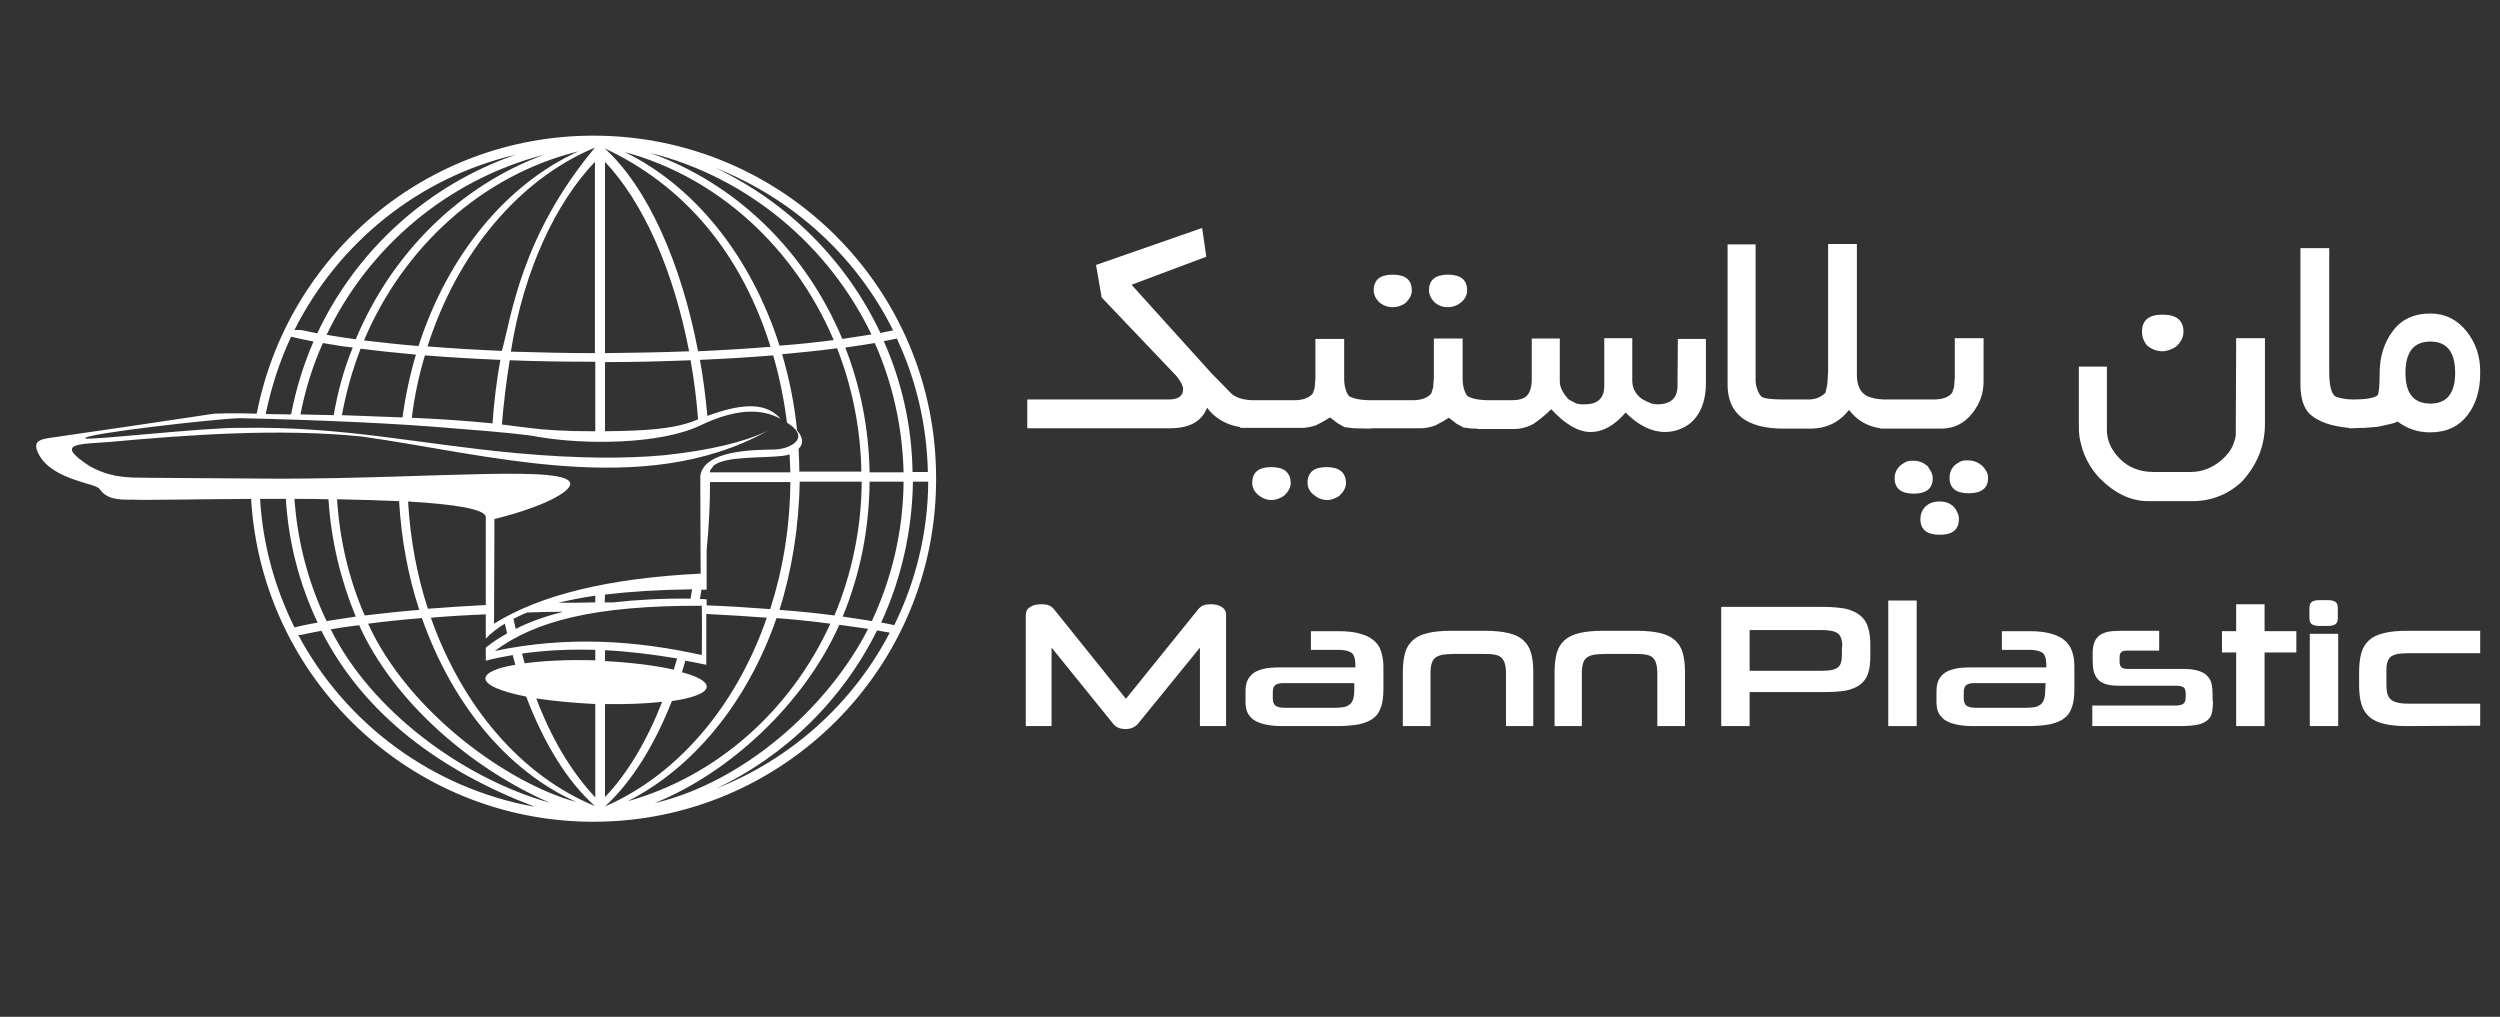<?xml version="1.0" encoding="utf-8"?>
<!-- Generator: Adobe Illustrator 28.1.0, SVG Export Plug-In . SVG Version: 6.00 Build 0)  -->
<svg version="1.1" id="Layer_1" xmlns="http://www.w3.org/2000/svg" xmlns:xlink="http://www.w3.org/1999/xlink" x="0px" y="0px"
	 viewBox="0 0 669 272.1" style="enable-background:new 0 0 669 272.1;" xml:space="preserve">
<rect x="0" y="0" width="669" height="272.1" fill="#333333" stroke="none"/>
<style type="text/css">
	.st0{fill:#FFFFFF;}
</style>
<g>
	<g>
		<path class="st0" d="M340.2,125c-3.4,0-5.1,1.4-5.1,4.2c0,1.2,0.5,2.2,1.4,3.1c1.2,1,2.4,1.5,3.7,1.5c0.7,0,1.3-0.1,2-0.4
			c0.6-0.2,1.1-0.5,1.6-0.9c1-1,1.6-2.1,1.6-3.3C345.3,126.4,343.6,125,340.2,125z"/>
		<path class="st0" d="M355,125c-3.4,0-5.1,1.4-5.1,4.2c0,1.2,0.5,2.2,1.5,3.1c1.2,1,2.4,1.5,3.7,1.5c0.7,0,1.3-0.1,1.9-0.4
			c0.6-0.2,1.2-0.5,1.6-0.9c1-1,1.6-2.1,1.6-3.3C360.1,126.4,358.4,125,355,125z"/>
		<path class="st0" d="M387.4,82.2c1.3,0,2.5-0.4,3.6-1.3c1-0.8,1.6-1.9,1.6-3.2c0-2.8-1.7-4.2-5.1-4.2s-5.1,1.4-5.1,4.2
			c0,1.1,0.5,2.2,1.5,3.2C384.9,81.8,386.1,82.2,387.4,82.2z"/>
		<path class="st0" d="M372.7,82.2c1.3,0,2.5-0.4,3.5-1.2c1-1,1.6-2.1,1.6-3.3c0-2.8-1.7-4.2-5.1-4.2s-5.1,1.4-5.1,4.2
			c0,1.1,0.5,2.2,1.5,3.2C370.2,81.8,371.4,82.2,372.7,82.2z"/>
		<path class="st0" d="M517.2,128c0-0.3-0.1-0.6-0.1-0.9c-0.1-0.3-0.2-0.6-0.3-0.8c-0.4-0.6-0.7-1.2-1-1.6c-1.1-0.9-2.3-1.4-3.7-1.4
			h-1l-0.9,0.2c-0.6,0.3-1.2,0.7-1.6,1c-1,0.9-1.6,2.1-1.6,3.4c0,2.8,1.7,4.2,5.1,4.2C515.5,132.1,517.2,130.7,517.2,128z"/>
		<path class="st0" d="M523.4,136.3l-0.7-0.8c-1-0.9-2.2-1.3-3.6-1.3c-1.6,0-2.8,0.4-3.8,1.3c-0.9,0.9-1.4,2-1.4,3.4
			c0,2.8,1.7,4.2,5.2,4.2c3.4,0,5.1-1.4,5.1-4.2c0-0.6-0.1-1.2-0.4-1.7L523.4,136.3z"/>
		<path class="st0" d="M448.9,103.3c0,3.2-1.8,4.9-5.4,4.9c-0.6,0-1.3-0.1-2-0.4c-0.7-0.3-1.4-0.6-2.2-1.1c-1.7-1.3-2.5-2.9-2.5-4.8
			V90.5h-7.5v12.8c0,3.2-1.7,4.9-5.2,4.9H423l-1.1-0.2c-0.7-0.3-1.4-0.7-2.1-1.1c-1.6-1.7-2.4-3.3-2.4-4.8V90.6h-7.5v10.8
			c0,2-0.4,3.5-1.3,4.5c-0.8,0.8-2.2,1.2-4,1.2h-5.9l0,0c-2.9,0-4.8-0.4-6-1.1c-0.8-1-1.3-2.6-1.3-4.8V90.6h-7.7v10.6l-0.2,2.5
			l-0.5,1.6c-1,1.2-2.7,1.8-5,1.8h-11c-2.9,0-4.8-0.4-6-1.1c-0.8-1-1.3-2.6-1.3-4.7V90.7H352v10.6l-0.2,2.5l-0.5,1.5
			c-1,1.2-2.7,1.8-5,1.8H335c-2.2-0.1-4-0.6-5.3-1.6l-5.5-5.6l-21.4-23.7l20-7.5l-1.1-7.7l-28.4,9.9l1.5,8.7l20,21
			c1.2,1.5,1.8,2.7,1.8,3.5c0,1.9-1.3,2.8-3.9,2.8h-37.5c-0.1,0-0.2,0-0.3,0v7.7h38.2c5.2,0,8.5-1.8,9.9-5.5
			c2.1,2.8,5.1,4.6,8.9,5.2v0.2h1.3h2.5h12.8c0.9,0,2.2-0.2,3.7-0.7c1.6-0.8,2.8-1.5,3.7-2.1l2.1,1.6l1.8,1l2.4,0.3l4.7,0.1v-0.1
			h13.4c0.9,0,2.2-0.2,3.7-0.7c1.6-0.8,2.8-1.5,3.7-2.1l2.1,1.6l1.8,1l2.4,0.3h1.3v0.1h9.8c1.9,0,3.7-0.5,5.3-1.4
			c1.9-1.3,3.4-2.6,4.7-3.9c3.8,4.1,7.3,6.1,10.5,6.1c3.3,0,6.4-1.7,9.4-5.2c3.5,3.5,7,5.2,10.6,5.2c1.5,0,2.9-0.3,4.3-0.9
			c1.4-0.6,2.5-1.4,3.4-2.4c2.1-2.3,3.2-5.6,3.2-9.8V90.7H449L448.9,103.3L448.9,103.3z"/>
		<path class="st0" d="M527.7,110.7c2.1-2.6,3.1-5.4,3.1-8.6V90.5h-7.7v10.6l-0.2,2.5l-0.5,1.5c-0.9,1.2-2.6,1.8-5,1.8h-13.3
			c-2.2-0.1-3.8-0.5-4.8-1.1c-1.6-1-2.4-2.9-2.4-5.5v-35h-7.7v34.2l-0.2,3.3l-0.5,2.3c-1.2,1.2-2.7,1.8-4.6,1.8h-6.6
			c-3.5,0-5.5-0.3-6-0.8c-0.5-0.6-0.9-1.3-1.1-2.1c-0.2-0.5-0.3-0.9-0.3-1.1c0-0.2-0.1-0.5-0.1-0.9v-2.4V65.4h-7.5v37.5
			c0,7.8,5,11.8,15,11.8h7.1c4.4,0,7.8-1.7,10.4-5c2.1,2.8,4.9,4.4,8.4,4.9v0.1h1.2h1h14.3C523,114.6,525.6,113.3,527.7,110.7z"/>
		<path class="st0" d="M531.1,125.4l-0.7-0.8c-1.1-0.9-2.3-1.4-3.7-1.4h-1l-0.9,0.2c-0.6,0.3-1.2,0.7-1.6,1c-1,0.9-1.5,2.1-1.5,3.4
			c0,2.8,1.7,4.2,5.1,4.2c3.5,0,5.2-1.4,5.2-4.1c0-0.6-0.1-1.2-0.4-1.7L531.1,125.4z"/>
		<path class="st0" d="M578.7,94c0.7,0,1.3-0.2,2-0.4c0.7-0.3,1.3-0.6,1.8-1c1.2-1.2,1.8-2.5,1.8-3.8c0-3.1-1.9-4.6-5.6-4.6
			c-3.7,0-5.5,1.5-5.5,4.6c0,1.4,0.5,2.7,1.5,3.8C575.9,93.5,577.2,94,578.7,94z"/>
		<path class="st0" d="M598.3,115v1.4l-0.2,1.1l-0.7,2c-0.7,1.3-1.6,2.5-2.8,3.5c-2.5,2.2-5.3,3.3-8.4,3.3h-9.9
			c-3.7,0-6.7-1.2-9-3.5s-3.5-4.9-3.5-7.8V98.1h-7.5v16.1c0,1.3,0.1,2.6,0.4,3.9c0.3,1.2,0.6,2.4,1.1,3.6c1,2.4,2.4,4.5,4.1,6.3
			c4,4,8.3,6.1,12.9,6.1h11.9c5.1,0,9.6-1.8,13.3-5.3c4-4.4,6.1-9.5,6.1-15.4V90.5h-7.7L598.3,115L598.3,115z"/>
		<path class="st0" d="M660,88.6c-2.5-3.1-5.7-4.7-9.6-4.7c-4.5,0-7.8,1.6-10.1,4.7c-2.3,3.1-3.5,6.8-3.5,11.2
			c0,3.3-0.2,5.2-0.5,5.9c-0.8,0.8-3,1.2-6.8,1.2c-0.8,0-1.6-0.1-2.3-0.2c-1.1-0.2-1.9-0.4-2.4-0.7c-1-0.9-1.5-3-1.5-6.5V66.4h-7.7
			v36.5c0,3.7,0.9,6.4,2.6,8c2.3,2,5.8,3.2,10.4,3.6v0.1h0.9l2.5-0.1h0.8l3.5-0.3c1.1-0.2,2.2-0.5,3.2-0.7s1.7-0.5,2.1-0.7
			c2.5,1.9,5.4,2.9,8.7,2.9c4.3,0,7.6-1.5,10-4.6c2.3-3,3.4-6.7,3.4-11.2C663.8,95.4,662.5,91.7,660,88.6z M650.4,108
			c-4.5,0-6.7-2.7-6.7-8.2c0-5.6,2.2-8.4,6.7-8.4c4.4,0,6.6,2.8,6.6,8.4C657,105.2,654.8,108,650.4,108z"/>
	</g>
	<g>
		<path class="st0" d="M321.1,194.3v-21l-16.6,20.4c-0.8,0.9-1.9,1.4-3.3,1.4c-1.5,0-2.6-0.5-3.3-1.4l-16.5-20.4v21h-6.9v-29.7
			c0-1,0.4-1.7,1.2-2.2c0.8-0.5,1.8-0.7,2.9-0.7c0.9,0,1.6,0.1,2.1,0.3s1,0.6,1.4,1.1l19.2,23.9l19.3-23.9c0.4-0.5,0.9-0.9,1.4-1.1
			c0.5-0.2,1.2-0.3,2-0.3c1.2,0,2.1,0.2,2.9,0.7s1.2,1.2,1.2,2.2v29.7H321.1z"/>
		<path class="st0" d="M343.1,194.3c-2,0-3.6-0.2-4.8-0.5c-1.3-0.3-2.3-0.8-3-1.3c-0.7-0.6-1.3-1.3-1.6-2.1
			c-0.3-0.8-0.4-1.8-0.4-2.8v-2.4c0-1.1,0.1-2,0.4-2.8s0.8-1.5,1.5-2.1s1.7-1,2.9-1.3c1.2-0.3,2.7-0.4,4.6-0.4h20V178
			c0-1.6-0.3-2.7-1-3.3c-0.7-0.5-1.9-0.8-3.5-0.8h-7.4v-5h7.4c2.2,0,4,0.2,5.5,0.6c1.5,0.4,2.7,0.9,3.7,1.7s1.7,1.7,2.1,2.9
			s0.7,2.6,0.7,4.2v6.2c0,1.8-0.2,3.4-0.6,4.6c-0.4,1.2-1,2.3-2,3c-0.9,0.8-2.2,1.3-3.8,1.7c-1.6,0.3-3.6,0.5-6,0.5L343.1,194.3
			L343.1,194.3z M362.5,182.8h-19.2c-0.9,0-1.5,0.2-2,0.5c-0.5,0.4-0.7,1-0.7,2v1.7c0,0.9,0.3,1.5,0.8,1.9c0.5,0.3,1.3,0.5,2.2,0.5
			h13.9c0.9,0,1.6-0.1,2.2-0.2c0.6-0.1,1.1-0.4,1.5-0.7s0.7-0.8,0.9-1.4c0.2-0.6,0.3-1.4,0.3-2.3v-2H362.5z"/>
		<path class="st0" d="M403,194.3v-14.1c0-1.1-0.1-1.9-0.3-2.6c-0.2-0.7-0.5-1.2-0.9-1.6c-0.4-0.4-1.1-0.7-1.8-0.8
			c-0.8-0.2-1.8-0.2-3-0.2h-8.1c-1.2,0-2.1,0.1-2.9,0.2c-0.8,0.2-1.4,0.4-1.9,0.8c-0.5,0.4-0.8,0.9-1,1.6c-0.2,0.7-0.3,1.5-0.3,2.6
			v14.1h-7.4v-14.4c0-2,0.2-3.7,0.6-5.2c0.4-1.4,1.1-2.5,2.1-3.4s2.3-1.5,4-1.9s3.7-0.6,6.2-0.6h9c2.5,0,4.6,0.2,6.3,0.6
			c1.7,0.4,3,1,4,1.9s1.7,2,2.1,3.4s0.6,3.1,0.6,5.2v14.4H403z"/>
		<path class="st0" d="M443.5,194.3v-14.1c0-1.1-0.1-1.9-0.3-2.6c-0.2-0.7-0.5-1.2-0.9-1.6c-0.4-0.4-1.1-0.7-1.8-0.8
			c-0.8-0.2-1.8-0.2-3-0.2h-8.1c-1.2,0-2.1,0.1-2.9,0.2c-0.8,0.2-1.4,0.4-1.9,0.8c-0.5,0.4-0.8,0.9-1,1.6s-0.3,1.5-0.3,2.6v14.1H416
			v-14.4c0-2,0.2-3.7,0.6-5.2c0.4-1.4,1.1-2.5,2.1-3.4s2.3-1.5,4-1.9s3.7-0.6,6.2-0.6h9c2.5,0,4.6,0.2,6.3,0.6c1.7,0.4,3,1,4,1.9
			s1.7,2,2.1,3.4s0.6,3.1,0.6,5.2v14.4H443.5z"/>
		<path class="st0" d="M468.2,185.2v9.1h-7.6v-31.9h27.2c2.4,0,4.5,0.2,6.1,0.5c1.6,0.4,2.9,1,3.9,1.8s1.7,1.9,2.1,3.2
			s0.6,2.9,0.6,4.8v2.8c0,1.9-0.2,3.5-0.6,4.7s-1.1,2.2-2.1,3c-1,0.7-2.3,1.3-3.9,1.6s-3.7,0.4-6.2,0.4L468.2,185.2L468.2,185.2z
			 M493,173c0-1.7-0.4-2.9-1.2-3.5c-0.8-0.6-2.2-0.9-4.2-0.9h-19.4v10.9h19.5c2,0,3.4-0.3,4.1-0.9c0.8-0.6,1.1-1.7,1.1-3.4V173H493z
			"/>
		<path class="st0" d="M505.3,194.3v-33.6h7.6v33.6H505.3z"/>
		<path class="st0" d="M528,194.3c-2,0-3.6-0.2-4.8-0.5c-1.3-0.3-2.3-0.8-3-1.3c-0.7-0.6-1.3-1.3-1.6-2.1s-0.4-1.8-0.4-2.8v-2.4
			c0-1.1,0.1-2,0.4-2.8c0.3-0.8,0.8-1.5,1.5-2.1s1.7-1,2.9-1.3s2.7-0.4,4.6-0.4h20V178c0-1.6-0.3-2.7-1-3.3
			c-0.7-0.5-1.9-0.8-3.5-0.8h-7.4v-5h7.4c2.2,0,4,0.2,5.5,0.6c1.5,0.4,2.7,0.9,3.7,1.7s1.7,1.7,2.1,2.9c0.5,1.2,0.7,2.6,0.7,4.2v6.2
			c0,1.8-0.2,3.4-0.6,4.6c-0.4,1.2-1,2.3-2,3c-0.9,0.8-2.2,1.3-3.8,1.7c-1.6,0.3-3.6,0.5-6,0.5L528,194.3L528,194.3z M547.4,182.8
			h-19.2c-0.9,0-1.5,0.2-2,0.5c-0.5,0.4-0.7,1-0.7,2v1.7c0,0.9,0.3,1.5,0.8,1.9c0.5,0.3,1.3,0.5,2.2,0.5h13.9c0.9,0,1.6-0.1,2.2-0.2
			c0.6-0.1,1.1-0.4,1.5-0.7s0.7-0.8,0.9-1.4c0.2-0.6,0.3-1.4,0.3-2.3L547.4,182.8L547.4,182.8z"/>
		<path class="st0" d="M592.2,187.6c0,1.2-0.1,2.3-0.3,3.2s-0.7,1.6-1.4,2.1s-1.6,0.9-2.8,1.1c-1.2,0.2-2.7,0.3-4.6,0.3h-23.2v-5.5
			h22.3c1,0,1.7-0.2,2.1-0.5c0.4-0.3,0.6-0.9,0.6-1.8v-0.8c0-0.9-0.2-1.5-0.6-1.8c-0.4-0.2-1-0.4-1.9-0.4h-15.1
			c-1.5,0-2.8-0.1-3.7-0.4s-1.7-0.7-2.2-1.3s-0.9-1.3-1.1-2.1c-0.2-0.8-0.3-1.8-0.3-2.9v-1.9c0-1.1,0.1-2,0.4-2.8
			c0.2-0.8,0.7-1.4,1.2-1.9c0.6-0.5,1.3-0.8,2.3-1.1c1-0.2,2.2-0.3,3.6-0.3h10.3v5.3h-8.5c-0.7,0-1.3,0.1-1.6,0.4
			c-0.3,0.2-0.5,0.7-0.5,1.4v1.2c0,0.7,0.2,1.2,0.5,1.5c0.3,0.2,0.8,0.4,1.4,0.4h14.6c1.7,0,3.1,0.1,4.2,0.4c1.1,0.3,2,0.7,2.6,1.3
			s1.1,1.3,1.3,2.2s0.3,2.1,0.3,3.4v1.3H592.2z"/>
		<path class="st0" d="M598.4,194.3v-19.7h-3.8v-5.7h3.8v-7.2h7.6v7.2h8.5v5.7H606v19.7H598.4z"/>
		<path class="st0" d="M620.6,167.5c-0.9,0-1.6-0.2-2-0.5s-0.6-0.9-0.6-1.6v-2.7c0-0.7,0.2-1.3,0.6-1.6c0.4-0.3,1-0.5,2-0.5h2.4
			c1,0,1.6,0.2,2,0.5s0.6,0.9,0.6,1.6v2.7c0,0.7-0.2,1.3-0.6,1.6c-0.4,0.3-1.1,0.5-2,0.5H620.6z M618.1,194.3v-24.7h7.6v24.7H618.1z
			"/>
		<path class="st0" d="M644.2,194.3c-2.5,0-4.6-0.2-6.2-0.6c-1.7-0.4-3-1-4-1.9s-1.7-2-2.1-3.4c-0.4-1.4-0.6-3.1-0.6-5.1v-3.4
			c0-2,0.2-3.7,0.6-5.2c0.4-1.4,1.1-2.5,2.1-3.4s2.3-1.5,4-1.9s3.7-0.6,6.2-0.6h19.5v6h-19.3c-1.2,0-2.1,0.1-2.9,0.2
			c-0.7,0.2-1.3,0.4-1.8,0.8c-0.4,0.4-0.7,0.9-0.9,1.6c-0.2,0.7-0.2,1.5-0.2,2.6v3c0,1,0.1,1.8,0.2,2.5c0.2,0.7,0.5,1.2,0.9,1.6
			c0.4,0.4,1,0.7,1.8,0.9c0.7,0.2,1.7,0.3,2.9,0.3h19.3v5.9L644.2,194.3L644.2,194.3z"/>
	</g>
	<path class="st0" d="M158.8,36.3c-44.7,0-81.9,32-90.1,74.4c-1.5,0-3-0.1-4.5-0.1c-2.5,0-4.8,0-6.9,0.1
		c-14.7,2.2-29.4,4.4-44.1,6.5c-2.8,0.4-3.9,1.1-3.4,3c2.6,8.1,15.7,9,16.8,10.6c1.9,2.7,4.7,3,8.9,2.9c2.1,0.2,15.6-0.1,31.7-0.2
		c2.8,48.2,42.8,86.4,91.6,86.4c50.7,0,91.8-41.1,91.7-91.8C250.6,77.3,209.5,36.3,158.8,36.3z M248.3,126.3h-4.1
		c-0.2-12.4-2.9-24.2-7.7-35c1.2-0.2,2.4-0.5,3.5-0.7C245.1,101.5,248,113.5,248.3,126.3z M187.3,160.3c0.1-0.8,0.3-1.7,0.4-2.5
		c0.5,0,0.9,0,1.4,0c0,0,0-3.6,0-10.7c0.6-5.9,0.9-11.9,0.9-18.1h21.5c-0.1,12.1-2,23.5-5.4,34c-5.4-0.4-11.1-0.8-17-1
		c0-0.5,0-1.1,0-1.6C188.5,160.3,187.9,160.3,187.3,160.3z M159.3,188.4v25c-6.7-7.2-11.8-16-15.8-26.5
		C148.1,187.6,153.5,188.1,159.3,188.4z M140.4,177.5c-0.2-0.9-0.5-1.7-0.7-2.6c6.2-0.9,12.7-1.2,19.6-1v2.8
		C152.1,176.5,145.5,176.8,140.4,177.5z M132.4,174.2c10.8-8,26.6-12.2,55.4-12.1c0,0,0.1,4,0,13.2
		C170.4,171.4,151.8,170.1,132.4,174.2z M150.7,163.7c-4.7,1.2-9,2.7-12.7,4.6c-0.2-0.9-0.4-1.8-0.6-2.7c1.2-0.6,2.4-1.2,3.7-1.7
		C144.2,163.8,147.4,163.7,150.7,163.7z M149.4,161.3c3-0.7,6.3-1.4,9.9-1.9v1.8C155.9,161.3,152.6,161.3,149.4,161.3z M161.9,159.1
		c6.8-0.8,14.6-1.3,23.3-1.4c-0.1,0.8-0.3,1.7-0.4,2.5c-7.5-0.1-14.4,0.3-20.7,1c-0.8,0-1.5,0-2.3,0L161.9,159.1z M190,125.9
		c0.3-0.4,0.6-0.8,0.9-1.2c2.7-2.7,13.6-2.1,18.5-2.7c0.7-0.1,1.3-0.2,1.9-0.4c0.1,1.6,0.1,3.2,0.2,4.8H190
		C190,126.2,190,126,190,125.9z M214,128.9h16.6c-0.1,12.7-2.7,24.8-7.3,35.8c-4.5-0.6-9.4-1.1-14.7-1.5
		C211.9,152.6,213.8,141,214,128.9z M213.3,115.2c-0.7-7.1-2.1-13.9-4-20.4c5.2-0.5,10.2-1,14.7-1.6c4,10.2,6.3,21.4,6.5,33h-16.6
		c0-2.1-0.1-4.1-0.2-6.1C215.1,118.8,214.9,117,213.3,115.2z M226.2,93c2.8-0.4,5.5-0.8,7.9-1.2c4.7,10.6,7.4,22.3,7.7,34.6h-9.1
		C232.5,114.5,230.2,103.3,226.2,93z M232.7,128.9h9.1c-0.1,13.3-3.2,26-8.5,37.3c-2.4-0.4-5-0.8-7.8-1.2
		C230.1,153.9,232.6,141.7,232.7,128.9z M239,88.4c-1.1,0.2-2.3,0.5-3.4,0.7c-9.1-19.3-24.7-34.9-44-44.1
		C212.3,53.2,229.2,68.7,239,88.4z M233.2,89.5c-2.5,0.4-5.1,0.8-7.8,1.2c-9.8-23.5-28.5-41.7-51.5-49.8
		C200,47.4,221.7,65.6,233.2,89.5z M223.1,91c-4.5,0.6-9.3,1.1-14.5,1.5C201,68.7,186,49.9,167.2,40.7
		C192.1,47.4,212.6,66.3,223.1,91z M206.2,92.8c-6.1,0.5-12.6,0.9-19.4,1.2c-4.5-23.6-13.5-43.9-25-54.3
		C179.8,48.1,197.2,64.1,206.2,92.8z M186.8,112.2c-0.2,0.1-0.5,0.2-0.7,0.3c-5.9,2.4-14,2.8-24.2,2.9V96.9c7.9,0,15.6-0.2,22.9-0.5
		C185.7,101.5,186.4,106.8,186.8,112.2z M184.4,94c-7.2,0.3-14.7,0.4-22.5,0.5V43.3C172.1,54.1,180.2,72.2,184.4,94z M159.3,115.4
		c-0.3,0-0.6,0-0.9,0c-6.7,0-12.4-0.3-16.9-0.9c-2.4-0.3-4.8-0.6-7.2-0.9c0.5-5.9,1.2-11.7,2.1-17.2c7.3,0.3,15,0.4,22.9,0.4
		L159.3,115.4z M159.2,94.5c-7.8,0-15.3-0.2-22.5-0.4c3.5-22.1,12.2-40,22.5-50.8V94.5z M159.2,39.5c-19.9,23.9-22.3,45.2-24.9,54.4
		c-7-0.3-13.7-0.7-19.9-1.2C122.4,67.7,138.8,48,159.2,39.5z M96.5,93.3c4.6,0.6,9.5,1.1,14.8,1.6c-1.6,5.4-2.8,11-3.6,16.8
		c-5.4-0.2-10.8-0.4-16.2-0.6C92.6,105,94.3,99,96.5,93.3z M89.3,111.1c-3-0.1-6-0.1-8.9-0.2c1.3-6.7,3.3-13.1,6-19.1
		c2.5,0.4,5.1,0.9,8,1.2C92,98.8,90.4,104.8,89.3,111.1z M113.7,95.1c6.3,0.5,13.1,0.9,20.2,1.2c-1,5.5-1.7,11.2-2.1,17
		c-7-0.7-14.3-1.2-21.6-1.5C110.9,106,112.1,100.5,113.7,95.1z M112,92.6c-5.2-0.4-10.1-1-14.6-1.5C108,66,129.1,46.8,154.8,40.5
		C135.4,49.3,119.8,68.4,112,92.6z M95.2,90.8c-2.8-0.4-5.4-0.8-7.8-1.2c11.2-23.5,32.4-41.5,58.2-48.2
		C123,49.7,104.8,67.8,95.2,90.8z M138,41.4c-23.5,8.1-42.6,25.5-53.1,47.8c-1.5-0.3-3-0.6-4.4-0.9h-1.7C90.5,65,112,47.5,138,41.4z
		 M77.9,90.1c1.8,0.4,3.8,0.9,6,1.3c-2.7,6.2-4.7,12.7-6,19.5c-2.3,0-4.6-0.1-6.8-0.1C72.6,103.5,74.9,96.5,77.9,90.1z M35.7,127.8
		c-4.8-0.2-7.9-1-11.6-3c-9.8-6.3-3-5.9,4.8-6.5c22.1-2,45.6-3.7,67.8-1.5c33.2,4.6,75.5,17,108.7-1.5c-6.2,3-15.4,5.2-27.5,6.5
		c-10.6,1-23.7,0.9-39.2-0.5c-26.6-2.4-46.5-7.3-74.6-6.8c-9.7-0.1-41.1,3.5-41.3,2.8c-0.8-1.2,35.5-5.3,41.5-5.4
		c21.7,0.5,41.9,1.4,56.8,2.7c13.1,1,20.7,1.8,22.9,2.3c12.7,2.2,32.7,2,43.3-3c8.9-4.3,16.1-4.9,21.6-1.8
		c-3.5-4.1-9.4-4.6-19.6-0.8c-0.5-5.1-1.1-10.2-2-15c6.9-0.3,13.5-0.7,19.6-1.2c1.7,5.8,2.9,11.8,3.7,18c6.8,4.2,0.6,7.3-3.9,7.2
		c-5.2,0.1-18.4,0.2-19.3,7.1c0,12.8,0.1,24.3,0.1,26.1c-24.6,1.2-43,5.7-55.3,13.4c0.1-18.7,0.1-28,0.1-28
		c13.6-3.4,20.2-7.3,20.3-9.4c0-5.1-35.7-1.5-77.4-1.4C48.9,127.9,40.5,127.9,35.7,127.8z M90.2,133.6c5.8,0.1,11.5,0.3,16.6,0.5
		c0.6,10.2,2.4,20,5.4,29.1c-5.2,0.4-10.1,1-14.6,1.5C93.4,155.1,90.9,144.6,90.2,133.6z M95.2,165c-2.7,0.4-5.3,0.8-7.8,1.2
		c-4.8-10-7.8-21.1-8.6-32.7c3,0,6.1,0,9.1,0.1C88.6,144.7,91.2,155.3,95.2,165z M109.2,134.2c12.1,0.7,20.8,2,20.8,4.2
		c0,7.8,0,15.7,0,23.5c-5.4,0.3-10.6,0.6-15.5,1C111.6,154,109.8,144.4,109.2,134.2z M69.6,133.5c2.3,0,4.6,0,6.9,0
		c0.7,11.8,3.7,23,8.5,33.1c-2.2,0.4-4.3,0.8-6.2,1.3C73.6,157.4,70.3,145.8,69.6,133.5z M79.8,169.9h0.7c1.7-0.4,3.6-0.7,5.5-1.1
		c11.5,22.7,32.2,37.6,57.1,47.1C115.7,211,92.5,193.7,79.8,169.9z M88.5,168.4c2.4-0.4,5-0.8,7.6-1.1c9.3,20.6,30.1,38.4,51,47.5
		C123.9,208.3,99.3,190.2,88.5,168.4z M98.5,166.9c4.5-0.6,9.3-1.1,14.4-1.5c8,22.7,22.6,40.8,41.3,49.2
		C136,209.7,109.3,190.6,98.5,166.9z M115.3,165.3c4.7-0.4,9.6-0.7,14.7-0.9c0,2.2,0,4.3,0,6.5c1.4-1.5,3.1-2.8,5.1-4
		c0.2,0.9,0.4,1.8,0.6,2.6c-2.1,1.2-4,2.4-5.7,3.8c0,0,0,1.2,0,3.5c2.3-0.6,4.8-1.1,7.2-1.5c0.2,0.9,0.5,1.7,0.7,2.6
		c-4.9,0.8-7.9,2.1-8,3.6c-0.1,1.8,4.2,3.6,10.9,4.9c4.8,12.6,11,22.7,18.4,29.3C139.5,207.6,123.7,189.1,115.3,165.3z M161.9,174
		c6.2,0.3,12.6,1.1,19.3,2.2c-0.3,1-0.6,2-0.9,3c-4.8-1.1-11.2-1.9-18.4-2.3L161.9,174z M161.9,188.4c5.7,0.1,11-0.1,15.3-0.6
		c-4.1,10.5-9.3,19.2-15.3,25.5V188.4z M179.8,187.6c5.7-0.8,9.3-2.2,9.3-3.8c0.1-1.4-2.4-2.8-6.6-3.9c0.3-1,0.6-2,0.9-3.1
		c1.8,0.3,3.7,0.7,5.6,1.1c0-4.7,0-9.1,0-13.6c5.7,0.3,11.1,0.6,16.2,1c-8.2,23.7-23.9,42.1-43.3,50.5
		C169,209.3,175.1,199.5,179.8,187.6z M207.8,165.4c5.1,0.4,10,0.9,14.4,1.5c-10.6,23.2-30.3,40.8-54.2,47.5
		C185.7,205.4,200.1,187.7,207.8,165.4z M224.6,167.2c2.7,0.4,5.3,0.7,7.7,1.1c-10.9,21.3-33.6,41.1-57.1,46.6
		C195.5,206.7,215.3,188.1,224.6,167.2z M191.7,211c18.7-8.9,33.8-23.8,43-42.3c1.2,0.2,2.3,0.4,3.4,0.6
		C228.2,188.3,211.7,203.1,191.7,211z M235.8,166.6c5.3-11.5,8.3-24.3,8.5-37.7h4.1c-0.1,13.8-3.4,26.8-9.1,38.4
		C238.1,167,237,166.8,235.8,166.6z"/>
</g>
</svg>
